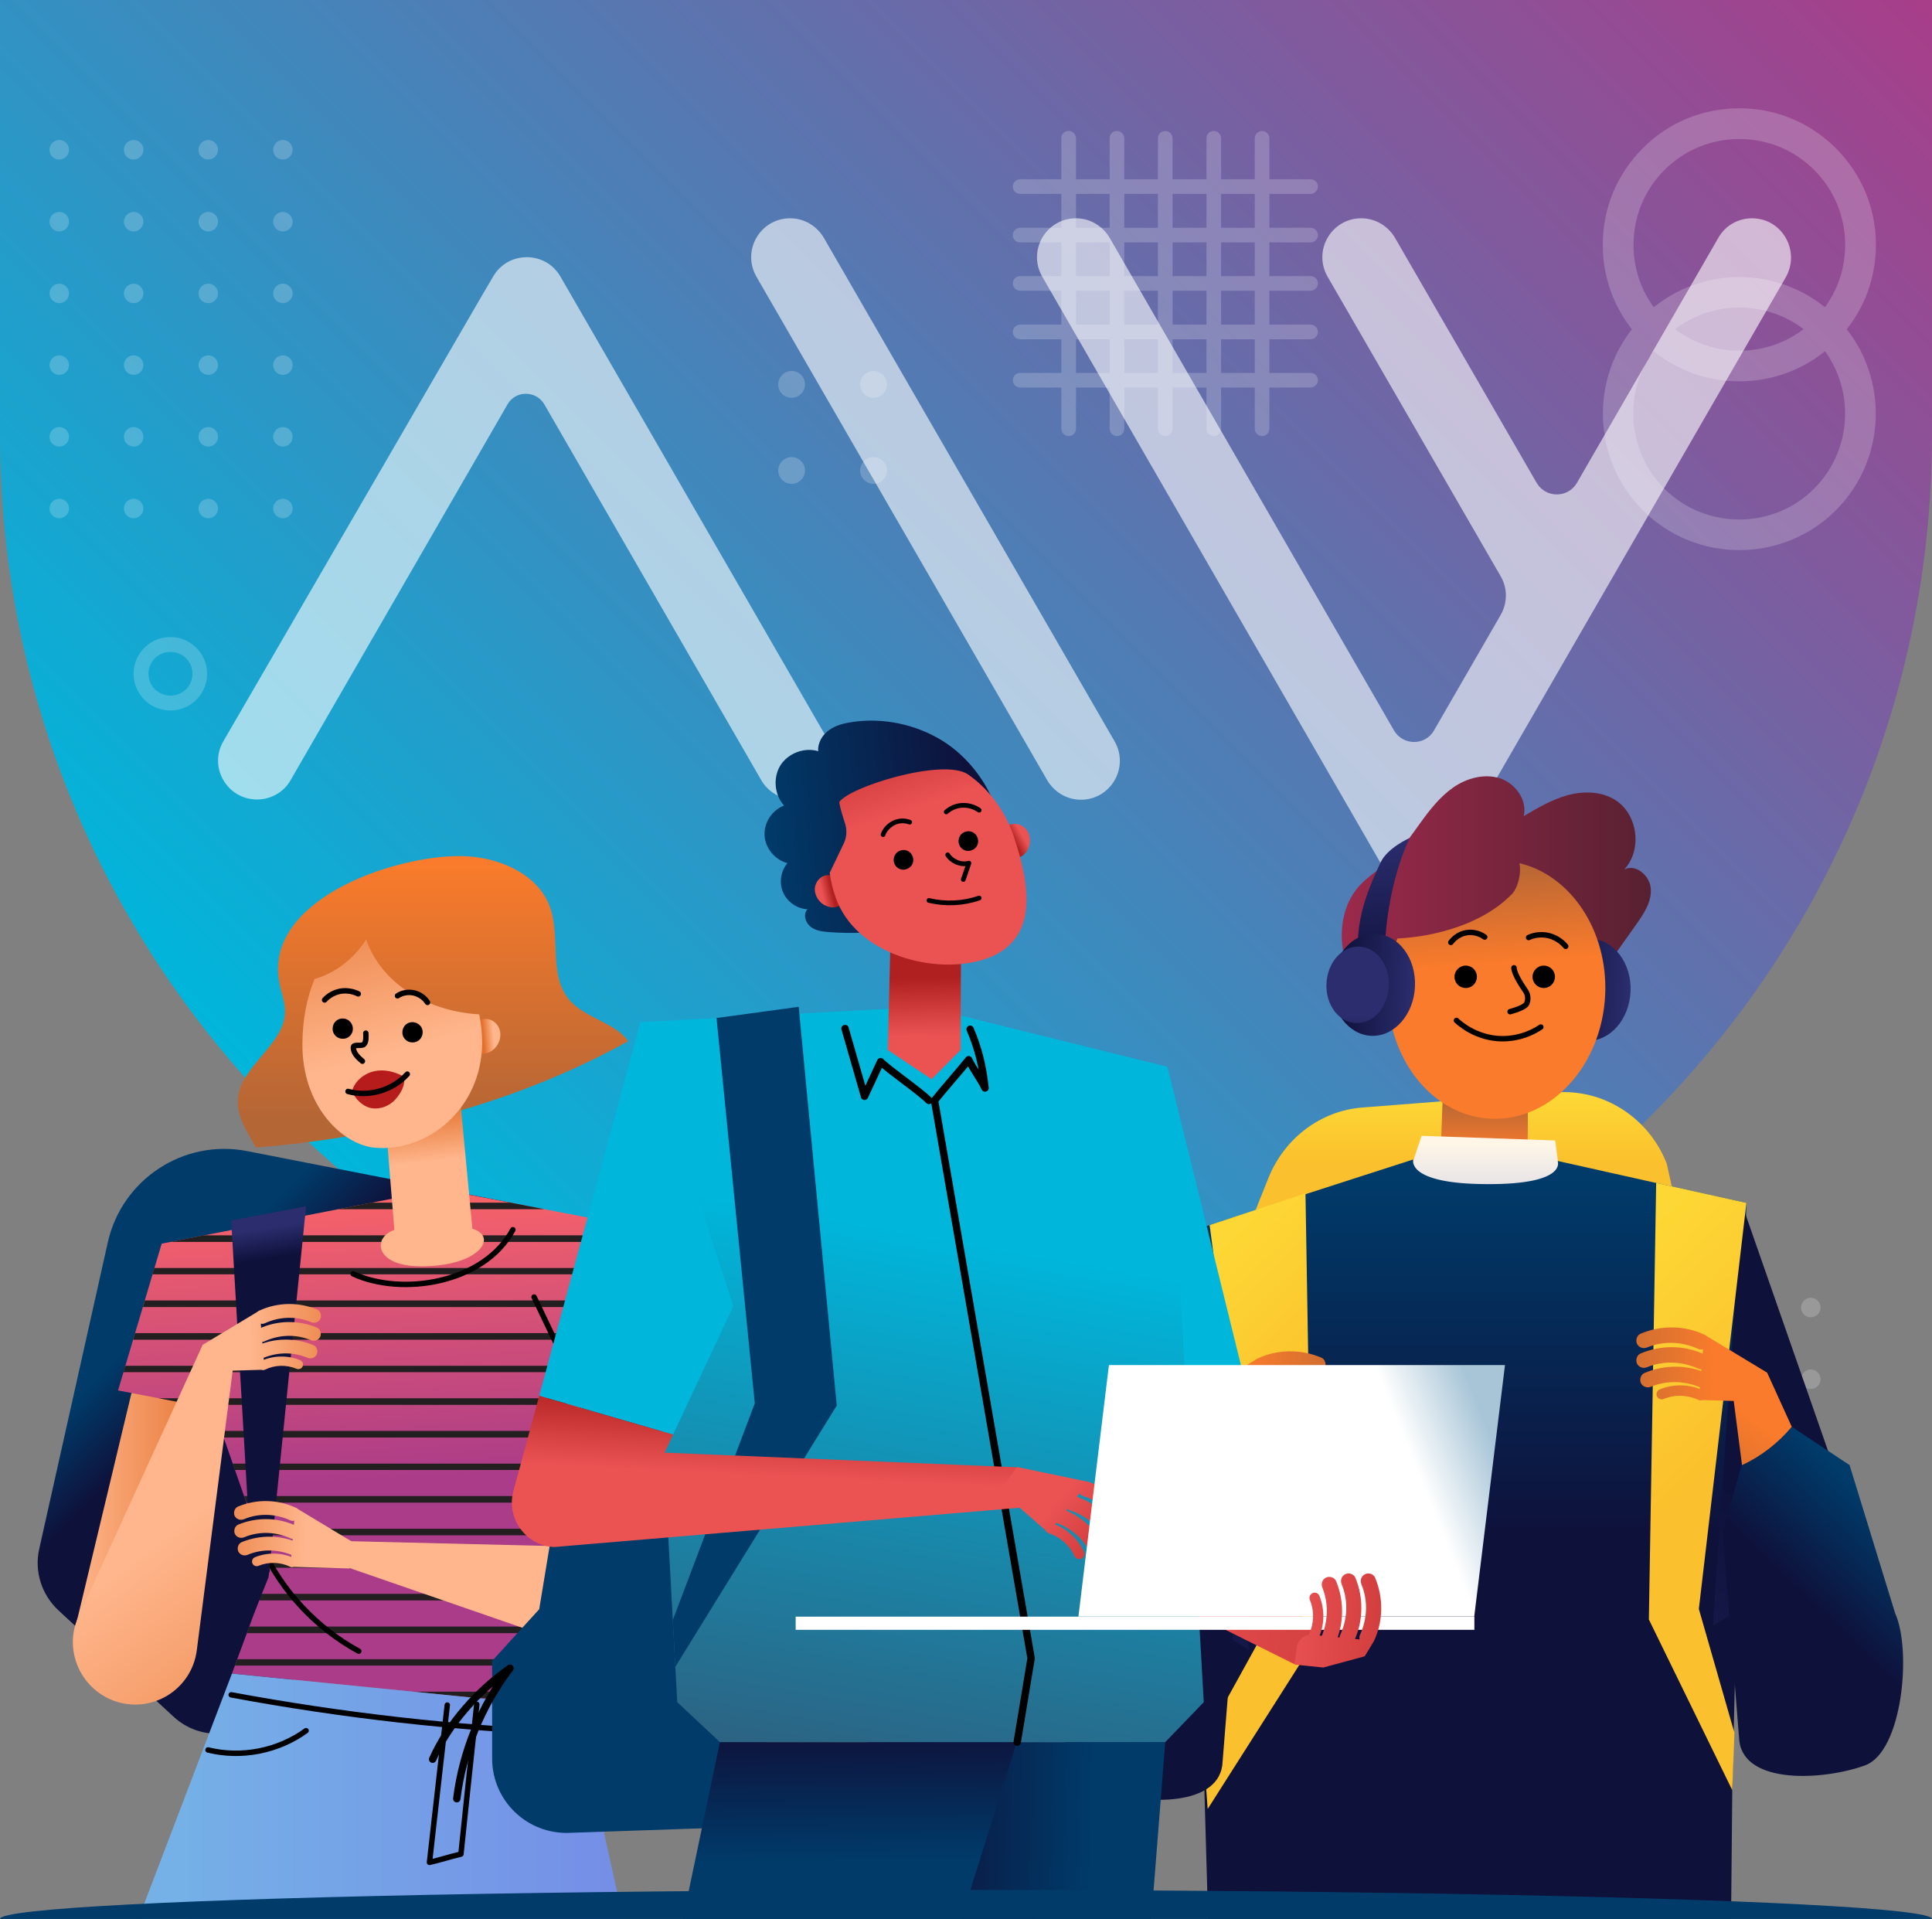 <?xml version="1.0" encoding="utf-8"?>
<!-- Generator: Adobe Illustrator 25.0.0, SVG Export Plug-In . SVG Version: 6.00 Build 0)  -->
<svg version="1.1" xmlns="http://www.w3.org/2000/svg" xmlns:xlink="http://www.w3.org/1999/xlink" x="0px" y="0px"
	 viewBox="0 0 792.2 786.8" style="enable-background:new 0 0 792.2 786.8;" xml:space="preserve">
<rect x="0" y="0" width="792.2" height="786.8" fill="#808080" stroke="none"/>
<style type="text/css">
	.st0{fill:url(#SVGID_1_);}
	.st1{opacity:0.2;}
	.st2{fill:#FFFFFF;}
	.st3{opacity:0.6;}
	.st4{fill:url(#SVGID_2_);}
	.st5{fill:url(#SVGID_3_);}
	.st6{fill:url(#SVGID_4_);}
	.st7{fill:url(#SVGID_5_);}
	.st8{fill:url(#SVGID_6_);}
	.st9{fill:url(#SVGID_7_);}
	.st10{fill:none;stroke:#000000;stroke-width:2.228;stroke-linecap:round;stroke-linejoin:round;stroke-miterlimit:10;}
	.st11{fill:url(#SVGID_8_);}
	.st12{fill:url(#SVGID_9_);}
	.st13{fill:url(#SVGID_10_);}
	.st14{fill:url(#SVGID_11_);}
	.st15{fill:url(#SVGID_12_);}
	.st16{fill:url(#SVGID_13_);}
	.st17{fill:url(#SVGID_14_);}
	.st18{fill:url(#SVGID_15_);}
	.st19{fill:url(#SVGID_16_);}
	.st20{fill:url(#SVGID_17_);}
	.st21{fill:url(#SVGID_18_);}
	.st22{fill:url(#SVGID_19_);}
	.st23{fill:url(#SVGID_20_);}
	.st24{fill:url(#SVGID_21_);}
	.st25{fill:url(#SVGID_22_);}
	.st26{fill:url(#SVGID_23_);}
	.st27{fill:url(#SVGID_24_);}
	.st28{fill:url(#SVGID_25_);}
	.st29{fill:url(#SVGID_26_);}
	.st30{fill:url(#SVGID_27_);}
	.st31{fill:url(#SVGID_28_);}
	.st32{fill:url(#SVGID_29_);}
	.st33{fill:url(#SVGID_30_);}
	.st34{fill:url(#SVGID_31_);}
	.st35{fill:url(#SVGID_32_);}
	.st36{fill:url(#SVGID_33_);}
	.st37{fill:url(#SVGID_34_);}
	.st38{fill:#231F20;}
	.st39{fill:url(#SVGID_35_);}
	.st40{fill:url(#SVGID_36_);}
	.st41{fill:url(#SVGID_37_);}
	.st42{fill:url(#SVGID_38_);}
	.st43{fill:url(#SVGID_39_);}
	.st44{fill:#B71C1C;}
	.st45{fill:url(#SVGID_40_);}
	.st46{fill:url(#SVGID_41_);}
	.st47{fill:url(#SVGID_42_);}
	.st48{fill:url(#SVGID_43_);}
	.st49{fill:url(#SVGID_44_);}
	.st50{fill:url(#SVGID_45_);}
	.st51{fill:url(#SVGID_46_);}
	.st52{fill:url(#SVGID_47_);}
	.st53{fill:url(#SVGID_48_);}
	.st54{fill:url(#SVGID_49_);}
	.st55{fill:url(#SVGID_50_);}
	.st56{fill:url(#SVGID_51_);}
	.st57{fill:url(#SVGID_52_);}
	.st58{fill:#003B6A;}
	.st59{fill:#00B6DB;}
	.st60{fill:url(#SVGID_53_);}
	.st61{fill:url(#SVGID_54_);}
	.st62{fill:url(#SVGID_55_);}
	.st63{fill:url(#SVGID_56_);}
	.st64{fill:url(#SVGID_57_);}
	.st65{fill:none;stroke:#000000;stroke-width:3.029;stroke-linecap:round;stroke-linejoin:round;stroke-miterlimit:10;}
	.st66{fill:url(#SVGID_58_);}
	.st67{fill:url(#SVGID_59_);}
	.st68{fill:url(#SVGID_60_);}
	.st69{fill:url(#SVGID_61_);}
	.st70{fill:url(#SVGID_62_);}
	.st71{fill:url(#SVGID_63_);}
	.st72{fill:url(#SVGID_64_);}
	.st73{fill:url(#SVGID_65_);}
	.st74{fill:url(#SVGID_66_);}
	.st75{fill:url(#SVGID_67_);}
	.st76{fill:url(#SVGID_68_);}
	.st77{fill:url(#SVGID_69_);}
	.st78{fill:url(#SVGID_70_);}
	.st79{fill:none;stroke:#000000;stroke-width:1.928;stroke-linecap:round;stroke-linejoin:round;stroke-miterlimit:10;}
</style>
<g id="Livello_2">
	<linearGradient id="SVGID_1_" gradientUnits="userSpaceOnUse" x1="109.745" y1="451.866" x2="682.455" y2="-120.845">
		<stop  offset="0" style="stop-color:#00B6DB"/>
		<stop  offset="1" style="stop-color:#AA3C89"/>
	</linearGradient>
	<path class="st0" d="M396.1,574.2L396.1,574.2c218.8,0,396.1-177.3,396.1-396.1V-11.1H0v189.2C0,396.8,177.3,574.2,396.1,574.2z"/>
</g>
<g id="Livello_3">
	<g class="st1">
		<path class="st2" d="M352.7,192.9c0-3,2.5-5.5,5.5-5.5s5.5,2.5,5.5,5.5c0,3-2.5,5.5-5.5,5.5S352.7,195.9,352.7,192.9z"/>
		<path class="st2" d="M352.7,157.6c0-3,2.5-5.5,5.5-5.5s5.5,2.5,5.5,5.5c0,3-2.5,5.5-5.5,5.5S352.7,160.7,352.7,157.6z"/>
		<path class="st2" d="M319.1,192.9c0-3,2.5-5.5,5.5-5.5c3,0,5.5,2.5,5.5,5.5c0,3-2.5,5.5-5.5,5.5
			C321.5,198.4,319.1,195.9,319.1,192.9z"/>
		<path class="st2" d="M319.1,157.6c0-3,2.5-5.5,5.5-5.5c3,0,5.5,2.5,5.5,5.5c0,3-2.5,5.5-5.5,5.5
			C321.5,163.1,319.1,160.7,319.1,157.6z"/>
		<path class="st2" d="M738.5,683.2c0-2.2,1.8-4,4-4c2.2,0,4,1.8,4,4c0,2.2-1.8,4-4,4C740.3,687.2,738.5,685.4,738.5,683.2z"/>
		<path class="st2" d="M738.5,653.8c0-2.2,1.8-4,4-4c2.2,0,4,1.8,4,4s-1.8,4-4,4C740.3,657.8,738.5,656,738.5,653.8z"/>
		<path class="st2" d="M738.5,624.4c0-2.2,1.8-4,4-4c2.2,0,4,1.8,4,4c0,2.2-1.8,4-4,4C740.3,628.4,738.5,626.6,738.5,624.4z"/>
		<path class="st2" d="M738.5,594.9c0-2.2,1.8-4,4-4c2.2,0,4,1.8,4,4s-1.8,4-4,4C740.3,599,738.5,597.2,738.5,594.9z"/>
		<path class="st2" d="M738.5,565.5c0-2.2,1.8-4,4-4c2.2,0,4,1.8,4,4s-1.8,4-4,4C740.3,569.6,738.5,567.8,738.5,565.5z"/>
		<path class="st2" d="M738.5,536.1c0-2.2,1.8-4,4-4c2.2,0,4,1.8,4,4s-1.8,4-4,4C740.3,540.1,738.5,538.3,738.5,536.1z"/>
		<path class="st2" d="M713.9,701.9c0-2.2,1.8-4,4-4c2.2,0,4,1.8,4,4c0,2.2-1.8,4-4,4C715.7,705.9,713.9,704.1,713.9,701.9z"/>
		<path class="st2" d="M713.9,672.5c0-2.2,1.8-4,4-4c2.2,0,4,1.8,4,4c0,2.2-1.8,4-4,4C715.7,676.5,713.9,674.7,713.9,672.5z"/>
		<path class="st2" d="M713.9,643.1c0-2.2,1.8-4,4-4c2.2,0,4,1.8,4,4s-1.8,4-4,4C715.7,647.1,713.9,645.3,713.9,643.1z"/>
		<path class="st2" d="M713.9,613.7c0-2.2,1.8-4,4-4c2.2,0,4,1.8,4,4c0,2.2-1.8,4-4,4C715.7,617.7,713.9,615.9,713.9,613.7z"/>
		<path class="st2" d="M713.9,584.3c0-2.2,1.8-4,4-4c2.2,0,4,1.8,4,4s-1.8,4-4,4C715.7,588.3,713.9,586.5,713.9,584.3z"/>
		<path class="st2" d="M713.9,554.9c0-2.2,1.8-4,4-4c2.2,0,4,1.8,4,4c0,2.2-1.8,4-4,4C715.7,558.9,713.9,557.1,713.9,554.9z"/>
		<g>
			<path class="st2" d="M418.3,73.5h119.1c1.7,0,3,1.4,3,3s-1.4,3-3,3H418.3c-1.7,0-3-1.4-3-3S416.6,73.5,418.3,73.5z"/>
		</g>
		<g>
			<path class="st2" d="M418.3,93.4h119.1c1.7,0,3,1.4,3,3s-1.4,3-3,3H418.3c-1.7,0-3-1.4-3-3S416.6,93.4,418.3,93.4z"/>
		</g>
		<g>
			<path class="st2" d="M418.3,113.2h119.1c1.7,0,3,1.4,3,3s-1.4,3-3,3H418.3c-1.7,0-3-1.4-3-3S416.6,113.2,418.3,113.2z"/>
		</g>
		<g>
			<path class="st2" d="M418.3,133.1h119.1c1.7,0,3,1.4,3,3s-1.4,3-3,3H418.3c-1.7,0-3-1.4-3-3S416.6,133.1,418.3,133.1z"/>
		</g>
		<g>
			<path class="st2" d="M418.3,152.9L418.3,152.9l119.1,0c1.7,0,3,1.4,3,3s-1.4,3-3,3l0,0l-119.1,0c-1.7,0-3-1.4-3-3
				S416.6,152.9,418.3,152.9z"/>
		</g>
		<g>
			<path class="st2" d="M438.2,53.7c1.7,0,3,1.4,3,3v119.1c0,1.7-1.4,3-3,3s-3-1.4-3-3V56.7C435.1,55,436.5,53.7,438.2,53.7z"/>
		</g>
		<g>
			<path class="st2" d="M458,53.7c1.7,0,3,1.4,3,3v119.1c0,1.7-1.4,3-3,3s-3-1.4-3-3V56.7C455,55,456.3,53.7,458,53.7z"/>
		</g>
		<g>
			<path class="st2" d="M477.8,53.7c1.7,0,3,1.4,3,3v119.1c0,1.7-1.4,3-3,3s-3-1.4-3-3V56.7C474.8,55,476.2,53.7,477.8,53.7z"/>
		</g>
		<g>
			<path class="st2" d="M497.7,53.7c1.7,0,3,1.4,3,3v119.1c0,1.7-1.4,3-3,3s-3-1.4-3-3V56.7C494.7,55,496,53.7,497.7,53.7z"/>
		</g>
		<g>
			<path class="st2" d="M517.5,53.7c1.7,0,3,1.4,3,3v119.1c0,1.7-1.4,3-3,3s-3-1.4-3-3V56.7C514.5,55,515.9,53.7,517.5,53.7z"/>
		</g>
		<path class="st2" d="M112,208.5c0-2.2,1.8-4,4-4c2.2,0,4,1.8,4,4c0,2.2-1.8,4-4,4C113.8,212.5,112,210.7,112,208.5z"/>
		<path class="st2" d="M81.4,208.5c0-2.2,1.8-4,4-4s4,1.8,4,4c0,2.2-1.8,4-4,4S81.4,210.7,81.4,208.5z"/>
		<path class="st2" d="M50.8,208.5c0-2.2,1.8-4,4-4c2.2,0,4,1.8,4,4c0,2.2-1.8,4-4,4C52.6,212.5,50.8,210.7,50.8,208.5z"/>
		<path class="st2" d="M20.3,208.5c0-2.2,1.8-4,4-4c2.2,0,4,1.8,4,4c0,2.2-1.8,4-4,4C22.1,212.5,20.3,210.7,20.3,208.5z"/>
		<path class="st2" d="M112,179.1c0-2.2,1.8-4,4-4c2.2,0,4,1.8,4,4c0,2.2-1.8,4-4,4C113.8,183.1,112,181.3,112,179.1z"/>
		<path class="st2" d="M81.4,179.1c0-2.2,1.8-4,4-4s4,1.8,4,4c0,2.2-1.8,4-4,4S81.4,181.3,81.4,179.1z"/>
		<path class="st2" d="M50.8,179.1c0-2.2,1.8-4,4-4c2.2,0,4,1.8,4,4c0,2.2-1.8,4-4,4C52.6,183.1,50.8,181.3,50.8,179.1z"/>
		<path class="st2" d="M20.3,179.1c0-2.2,1.8-4,4-4c2.2,0,4,1.8,4,4c0,2.2-1.8,4-4,4C22.1,183.1,20.3,181.3,20.3,179.1z"/>
		<path class="st2" d="M112,149.7c0-2.2,1.8-4,4-4c2.2,0,4,1.8,4,4c0,2.2-1.8,4-4,4C113.8,153.7,112,151.9,112,149.7z"/>
		<path class="st2" d="M81.4,149.7c0-2.2,1.8-4,4-4s4,1.8,4,4c0,2.2-1.8,4-4,4S81.4,151.9,81.4,149.7z"/>
		<path class="st2" d="M50.8,149.7c0-2.2,1.8-4,4-4c2.2,0,4,1.8,4,4c0,2.2-1.8,4-4,4C52.6,153.7,50.8,151.9,50.8,149.7z"/>
		<path class="st2" d="M20.3,149.7c0-2.2,1.8-4,4-4c2.2,0,4,1.8,4,4c0,2.2-1.8,4-4,4C22.1,153.7,20.3,151.9,20.3,149.7z"/>
		<path class="st2" d="M112,120.3c0-2.2,1.8-4,4-4c2.2,0,4,1.8,4,4s-1.8,4-4,4C113.8,124.3,112,122.5,112,120.3z"/>
		<path class="st2" d="M81.4,120.3c0-2.2,1.8-4,4-4s4,1.8,4,4s-1.8,4-4,4S81.4,122.5,81.4,120.3z"/>
		<path class="st2" d="M50.8,120.3c0-2.2,1.8-4,4-4c2.2,0,4,1.8,4,4s-1.8,4-4,4C52.6,124.3,50.8,122.5,50.8,120.3z"/>
		<path class="st2" d="M20.3,120.3c0-2.2,1.8-4,4-4c2.2,0,4,1.8,4,4s-1.8,4-4,4C22.1,124.3,20.3,122.5,20.3,120.3z"/>
		<path class="st2" d="M112,90.9c0-2.2,1.8-4,4-4c2.2,0,4,1.8,4,4c0,2.2-1.8,4-4,4C113.8,94.9,112,93.1,112,90.9z"/>
		<path class="st2" d="M81.4,90.9c0-2.2,1.8-4,4-4s4,1.8,4,4c0,2.2-1.8,4-4,4S81.4,93.1,81.4,90.9z"/>
		<path class="st2" d="M50.8,90.9c0-2.2,1.8-4,4-4c2.2,0,4,1.8,4,4c0,2.2-1.8,4-4,4C52.6,94.9,50.8,93.1,50.8,90.9z"/>
		<path class="st2" d="M20.3,90.9c0-2.2,1.8-4,4-4c2.2,0,4,1.8,4,4c0,2.2-1.8,4-4,4C22.1,94.9,20.3,93.1,20.3,90.9z"/>
		<path class="st2" d="M112,61.4c0-2.2,1.8-4,4-4c2.2,0,4,1.8,4,4c0,2.2-1.8,4-4,4C113.8,65.5,112,63.7,112,61.4z"/>
		<path class="st2" d="M81.4,61.4c0-2.2,1.8-4,4-4s4,1.8,4,4c0,2.2-1.8,4-4,4S81.4,63.7,81.4,61.4z"/>
		<path class="st2" d="M50.8,61.4c0-2.2,1.8-4,4-4c2.2,0,4,1.8,4,4c0,2.2-1.8,4-4,4C52.6,65.5,50.8,63.7,50.8,61.4z"/>
		<path class="st2" d="M20.3,61.4c0-2.2,1.8-4,4-4c2.2,0,4,1.8,4,4c0,2.2-1.8,4-4,4C22.1,65.5,20.3,63.7,20.3,61.4z"/>
		<g>
			<path class="st2" d="M713.2,44.4c15,0,29,5.8,39.6,16.4c10.6,10.6,16.4,24.6,16.4,39.6s-5.8,29-16.4,39.6
				c-21.8,21.8-57.4,21.8-79.2,0c-10.6-10.6-16.4-24.6-16.4-39.6s5.8-29,16.4-39.6h0C684.1,50.2,698.2,44.4,713.2,44.4z
				 M713.2,143.8c11.1,0,22.3-4.2,30.7-12.7c8.2-8.2,12.7-19.1,12.7-30.7s-4.5-22.5-12.7-30.7c-8.2-8.2-19.1-12.7-30.7-12.7
				s-22.5,4.5-30.7,12.7c0,0,0,0,0,0c-8.2,8.2-12.7,19.1-12.7,30.7s4.5,22.5,12.7,30.7C690.9,139.6,702,143.8,713.2,143.8z"/>
		</g>
		<g>
			<path class="st2" d="M69.9,261.2c4,0,7.8,1.6,10.6,4.4c5.9,5.9,5.9,15.4,0,21.3c-5.9,5.9-15.4,5.9-21.3,0
				c-5.9-5.9-5.9-15.4,0-21.3l0,0C62.1,262.7,65.8,261.2,69.9,261.2z M69.9,285.2c2.3,0,4.6-0.9,6.4-2.6c3.5-3.5,3.5-9.2,0-12.7
				c-1.7-1.7-4-2.6-6.4-2.6c-2.4,0-4.7,0.9-6.4,2.6c-3.5,3.5-3.5,9.2,0,12.7C65.3,284.3,67.6,285.2,69.9,285.2z M61.4,267.7
				L61.4,267.7L61.4,267.7z"/>
		</g>
		<g>
			<path class="st2" d="M713.2,113.6c14.3,0,28.7,5.5,39.6,16.4c21.8,21.8,21.8,57.4,0,79.2c-21.8,21.8-57.4,21.8-79.2,0
				c-21.8-21.8-21.8-57.4,0-79.2C684.5,119.1,698.8,113.6,713.2,113.6z M713.2,213c11.1,0,22.3-4.2,30.7-12.7
				c16.9-16.9,16.9-44.5,0-61.5s-44.5-16.9-61.5,0s-16.9,44.5,0,61.5C690.9,208.8,702,213,713.2,213z"/>
		</g>
	</g>
</g>
<g id="Livello_1">
	<g class="st3">
		<path class="st2" d="M337.8,97.5c-2.9-4.9-8.1-8-13.8-8c-12.3,0-20,13.3-13.8,24l119.2,206.4c2.9,4.9,8.1,8,13.8,8
			c12.3,0,20-13.3,13.8-24L337.8,97.5z"/>
		<path class="st2" d="M718.4,89.5c-5.7,0-11,3-13.8,8l-58,100.5c-3.7,6.3-12.8,6.3-16.5,0L572,97.5c-2.9-4.9-8.1-8-13.8-8
			c-12.3,0-20,13.3-13.8,24l70.9,122.7c2.9,4.9,2.9,11,0,16l-27.3,47.3c-3.6,6.3-12.7,6.3-16.4,0l-116.6-202c-2.9-4.9-8.1-8-13.8-8
			c-12.3,0-20,13.3-13.8,24l134,232.2l4.6,8c6.1,10.7,21.5,10.7,27.7,0l138.6-240.1C738.3,102.8,730.7,89.5,718.4,89.5z"/>
		<path class="st2" d="M229.8,113.4c-6.1-10.6-21.5-10.6-27.6,0l-4.7,8L91.6,303.9c-6.2,10.6,1.5,23.9,13.8,23.9c5.7,0,11-3,13.8-8
			l88.9-154c3.3-5.8,11.7-5.8,15.1,0l88.9,154c2.8,4.9,8.1,8,13.8,8h0.1c12.3,0,19.9-13.3,13.8-23.9L229.8,113.4z"/>
	</g>
	<g>
		<linearGradient id="SVGID_2_" gradientUnits="userSpaceOnUse" x1="600.743" y1="477.147" x2="600.743" y2="448.915">
			<stop  offset="0" style="stop-color:#FBC02D"/>
			<stop  offset="1" style="stop-color:#FDD835"/>
		</linearGradient>
		<path class="st4" d="M512.1,503l8-20c6.6-16.4,21.5-27.6,38.5-28.9l79.3-6.2c19.6-1.5,38,10.2,45.5,29.1l5.8,26.1H517.8H512.1z"/>
		<g>
			<linearGradient id="SVGID_3_" gradientUnits="userSpaceOnUse" x1="550.241" y1="377.77" x2="676.999" y2="377.77">
				<stop  offset="0" style="stop-color:#9C294B"/>
				<stop  offset="1" style="stop-color:#572131"/>
			</linearGradient>
			<path class="st5" d="M551.5,393.3c-2.8-10.2-1.3-22.1,5.8-30c3.6-4,8.4-6.8,12.4-10.4c5-4.5,8.8-10.1,12.7-15.5
				c3.9-5.4,8.1-10.8,13.6-14.6c5.5-3.8,12.7-5.7,19-3.7c6.4,2.1,11.3,8.9,9.8,15.5c5.8-3.4,11.6-6.8,18.1-8.6
				c6.5-1.7,13.7-1.6,19.4,2c9.3,5.8,11.2,20.5,3.7,28.5c4.8-2.5,10.7,2.7,10.9,8.1c0.3,5.4-3,10.2-6.1,14.6
				c-8.2,11.6-16.5,23.2-24.7,34.8c-5.3,7.5-11,15.3-19.2,19.6c-9.7,5.1-21.6,4.3-31.9,0.4C576.2,427,557,413.6,551.5,393.3z"/>
			
				<linearGradient id="SVGID_4_" gradientUnits="userSpaceOnUse" x1="638.508" y1="384.346" x2="672.64" y2="384.346" gradientTransform="matrix(0.999 4.180000e-02 -4.180000e-02 0.999 12.605 -5.594)">
				<stop  offset="0.103" style="stop-color:#0E113A"/>
				<stop  offset="1" style="stop-color:#2B2D6E"/>
			</linearGradient>
			<path class="st6" d="M668.6,406.5c-0.5,11.5-8.5,20.6-17.9,20.2c-9.4-0.4-16.7-10.1-16.2-21.6c0.5-11.5,8.5-20.6,17.9-20.2
				C661.8,385.3,669.1,395,668.6,406.5z"/>
			<g>
				<linearGradient id="SVGID_5_" gradientUnits="userSpaceOnUse" x1="608.787" y1="472.338" x2="608.787" y2="450.924">
					<stop  offset="0" style="stop-color:#FA7B2B"/>
					<stop  offset="1" style="stop-color:#B56635"/>
				</linearGradient>
				<path class="st7" d="M590.7,472.9l2-52.4l34.1,8.1c-0.4,12.9-0.2,32.9-0.5,47.3C665.5,521.4,553,508.5,590.7,472.9z"/>
				<g>
					
						<linearGradient id="SVGID_6_" gradientUnits="userSpaceOnUse" x1="-217.857" y1="399.911" x2="-222.611" y2="400.59" gradientTransform="matrix(-1 0 0 1 346.003 0)">
						<stop  offset="0" style="stop-color:#FA7B2B"/>
						<stop  offset="1" style="stop-color:#B56635"/>
					</linearGradient>
					<path class="st8" d="M573.3,398.9c0.5-2.9-1.8-5.8-4.7-6.3c-2.9-0.5-5.9,1.3-7.1,4c-1.2,2.6-0.7,5.9,0.9,8.3
						c1.2,1.8,3.1,3.1,5.2,3.5c2.1,0.4,4.5-0.2,6-1.8"/>
					<linearGradient id="SVGID_7_" gradientUnits="userSpaceOnUse" x1="612.864" y1="395.231" x2="609.9" y2="353.731">
						<stop  offset="0" style="stop-color:#FA7B2B"/>
						<stop  offset="1" style="stop-color:#B56635"/>
					</linearGradient>
					<path class="st9" d="M623,353.9c1,4.2-0.8,11.1-3.8,13.4c-11.2,11.2-30,16.7-46.2,17.5c-2.2,5.9-3.6,12.3-3.9,19.1
						c-1.2,29.2,17.7,53.7,42.3,54.8c24.6,1,45.5-21.8,46.8-51C659.3,381.4,644,358.9,623,353.9z"/>
					<g>
						<path d="M628.4,400.5c0,2.6,2.1,4.6,4.6,4.6c2.6,0,4.6-2.1,4.6-4.6c0-2.6-2.1-4.6-4.6-4.6C630.5,395.9,628.4,398,628.4,400.5z
							"/>
						<path d="M596.4,400.5c0,2.6,2.1,4.6,4.6,4.6c2.6,0,4.6-2.1,4.6-4.6c0-2.6-2.1-4.6-4.6-4.6C598.5,395.9,596.4,398,596.4,400.5z
							"/>
					</g>
					<path class="st10" d="M642,388c-1.8-2.2-4.3-3.7-7-4.4c-2.7-0.6-5.7-0.4-8.2,0.8"/>
					<path class="st10" d="M608.8,384.2c-2.1-1.5-4.8-2.2-7.4-1.8c-2.6,0.4-4.9,1.9-6.5,4"/>
					<path class="st10" d="M620.8,396.8c0,2.6,3.8,8.1,4.8,9.6c1,1.5,1.1,3.5,0.4,5.1c-0.8,1.6-5.1,2.8-6.8,3.3"/>
				</g>
				<g>
					<path class="st10" d="M631.8,421.1c-5.2,3.5-11.6,5.2-17.8,4.7c-6.2-0.5-12.2-3.2-16.8-7.4"/>
				</g>
			</g>
			<linearGradient id="SVGID_8_" gradientUnits="userSpaceOnUse" x1="570.118" y1="406.637" x2="565.675" y2="344.441">
				<stop  offset="0.103" style="stop-color:#0E113A"/>
				<stop  offset="1" style="stop-color:#2B2D6E"/>
			</linearGradient>
			<path class="st11" d="M566.1,353.6c-8.5,18-11,28.9-8.5,48.6c0.8,6.6,11.7,6.6,10.8,0c-2.2-17.7,1.9-42.3,9.6-58.6
				C578,343.6,569,347.5,566.1,353.6z"/>
			<g>
				
					<linearGradient id="SVGID_9_" gradientUnits="userSpaceOnUse" x1="550.157" y1="385.992" x2="584.289" y2="385.992" gradientTransform="matrix(0.999 4.180000e-02 -4.180000e-02 0.999 12.605 -5.594)">
					<stop  offset="0.103" style="stop-color:#0E113A"/>
					<stop  offset="1" style="stop-color:#2B2D6E"/>
				</linearGradient>
				<path class="st12" d="M580.2,404.5c-0.5,11.5-8.5,20.6-17.9,20.2c-9.4-0.4-16.7-10.1-16.2-21.6c0.5-11.5,8.5-20.6,17.9-20.2
					C573.5,383.2,580.7,392.9,580.2,404.5z"/>
				<linearGradient id="SVGID_10_" gradientUnits="userSpaceOnUse" x1="556.663" y1="436.42" x2="556.663" y2="416.866">
					<stop  offset="0.103" style="stop-color:#0E113A"/>
					<stop  offset="1" style="stop-color:#2B2D6E"/>
				</linearGradient>
				<path class="st13" d="M569.5,404.3c-0.4,8.7-6.4,15.5-13.5,15.2c-7.1-0.3-12.5-7.6-12.1-16.2c0.4-8.7,6.4-15.5,13.5-15.2
					C564.4,388.4,569.8,395.6,569.5,404.3z"/>
			</g>
		</g>
		<linearGradient id="SVGID_11_" gradientUnits="userSpaceOnUse" x1="605.654" y1="468.769" x2="605.654" y2="567.891">
			<stop  offset="0" style="stop-color:#FFF6E7"/>
			<stop  offset="1" style="stop-color:#758DE7"/>
		</linearGradient>
		<path class="st14" d="M582.9,465.7l54.8,1.9l1.9,14.5l15,1.6c0,0-2.9,45.6-51,41.4s-46.9-39.2-46.9-39.2l21.4-5.8L582.9,465.7z"/>
		<linearGradient id="SVGID_12_" gradientUnits="userSpaceOnUse" x1="601.753" y1="647.378" x2="601.753" y2="482.394">
			<stop  offset="0.103" style="stop-color:#0E113A"/>
			<stop  offset="1" style="stop-color:#003B6A"/>
		</linearGradient>
		<path class="st15" d="M716.1,493.2l-5.2,216.3l-0.6,24.5l-0.6,64.6h-214l-8.4-293.5l92.2-29.7c0,0-3.2,10,30.1,10.1
			c33.4,0.2,29.1-9.5,29.1-9.5l40.3,9L716.1,493.2z"/>
		<g>
			<linearGradient id="SVGID_13_" gradientUnits="userSpaceOnUse" x1="490.016" y1="598.621" x2="627.554" y2="777.509">
				<stop  offset="0.103" style="stop-color:#0E113A"/>
				<stop  offset="1" style="stop-color:#2B2D6E"/>
			</linearGradient>
			<polygon class="st16" points="487.4,505.1 452.6,640.1 512.1,676.5 			"/>
			<linearGradient id="SVGID_14_" gradientUnits="userSpaceOnUse" x1="508.859" y1="608.876" x2="453.481" y2="551.712">
				<stop  offset="0" style="stop-color:#FBC02D"/>
				<stop  offset="1" style="stop-color:#FDD835"/>
			</linearGradient>
			<polygon class="st17" points="496,502.3 535.3,489.3 538.4,673.8 495.2,741.7 493.2,714.5 518,669.6 			"/>
			<g>
				<g>
					
						<linearGradient id="SVGID_15_" gradientUnits="userSpaceOnUse" x1="169.221" y1="791.797" x2="113.279" y2="795.577" gradientTransform="matrix(-0.995 0.101 0.101 0.995 599.724 -234.262)">
						<stop  offset="0" style="stop-color:#FA7B2B"/>
						<stop  offset="1" style="stop-color:#B56635"/>
					</linearGradient>
					<polygon class="st18" points="489.9,572.7 515.7,557 518,583.9 491.1,584.6 					"/>
					
						<linearGradient id="SVGID_16_" gradientUnits="userSpaceOnUse" x1="168.446" y1="780.319" x2="112.503" y2="784.099" gradientTransform="matrix(-0.995 0.101 0.101 0.995 599.724 -234.262)">
						<stop  offset="0" style="stop-color:#FA7B2B"/>
						<stop  offset="1" style="stop-color:#B56635"/>
					</linearGradient>
					<path class="st19" d="M515.7,557c8.1-3.8,17.7-3.9,26-0.4c1.6,0.6,2.2,2.6,1.6,4.1c-0.7,1.6-2.6,2.2-4.1,1.6
						c-6.8-2.8-14.4-2.5-21.1,0.6c-1.5,0.7-3.5-0.3-4.1-1.8C513.3,559.4,514.2,557.8,515.7,557z"/>
					
						<linearGradient id="SVGID_17_" gradientUnits="userSpaceOnUse" x1="168.997" y1="788.476" x2="113.055" y2="792.256" gradientTransform="matrix(-0.995 0.101 0.101 0.995 599.724 -234.262)">
						<stop  offset="0" style="stop-color:#FA7B2B"/>
						<stop  offset="1" style="stop-color:#B56635"/>
					</linearGradient>
					<path class="st20" d="M515.7,565.2c8.1-3.8,17.7-3.9,26-0.4c1.6,0.6,2.2,2.6,1.6,4.1c-0.7,1.6-2.6,2.2-4.1,1.6
						c-6.8-2.8-14.4-2.5-21.1,0.6c-1.5,0.7-3.5-0.3-4.1-1.8C513.2,567.6,514.1,565.9,515.7,565.2z"/>
					
						<linearGradient id="SVGID_18_" gradientUnits="userSpaceOnUse" x1="169.528" y1="796.338" x2="113.586" y2="800.117" gradientTransform="matrix(-0.995 0.101 0.101 0.995 599.724 -234.262)">
						<stop  offset="0" style="stop-color:#FA7B2B"/>
						<stop  offset="1" style="stop-color:#B56635"/>
					</linearGradient>
					<path class="st21" d="M514.1,573.2c8.1-3.8,17.7-3.9,26-0.4c1.6,0.6,2.2,2.6,1.6,4.1c-0.7,1.6-2.6,2.2-4.1,1.6
						c-6.8-2.8-14.4-2.5-21.1,0.6c-1.5,0.7-3.5-0.3-4.1-1.8C511.7,575.6,512.6,573.9,514.1,573.2z"/>
					
						<linearGradient id="SVGID_19_" gradientUnits="userSpaceOnUse" x1="169.946" y1="802.518" x2="114.003" y2="806.298" gradientTransform="matrix(-0.995 0.101 0.101 0.995 599.724 -234.262)">
						<stop  offset="0" style="stop-color:#FA7B2B"/>
						<stop  offset="1" style="stop-color:#B56635"/>
					</linearGradient>
					<path class="st22" d="M516.4,579.9c5.5-2.6,12-2.6,17.6-0.3c1.1,0.4,1.5,1.8,1.1,2.8c-0.5,1.1-1.8,1.5-2.8,1.1
						c-4.6-1.9-9.8-1.7-14.3,0.4c-1,0.5-2.4-0.2-2.8-1.2C514.8,581.5,515.4,580.4,516.4,579.9z"/>
				</g>
				<linearGradient id="SVGID_20_" gradientUnits="userSpaceOnUse" x1="474.756" y1="672.771" x2="437.362" y2="634.171">
					<stop  offset="0.103" style="stop-color:#0E113A"/>
					<stop  offset="1" style="stop-color:#2B2D6E"/>
				</linearGradient>
				<path class="st23" d="M479.8,594.9L456,610.5l-18.7,60.8c-6.8,14.9-3.1,56.6,12.3,62.3h0c17,6.2,49.3,8,51.6-9.9l6.9-86
					l-7.9-27.3C492.4,607.1,485.4,601.6,479.8,594.9z"/>
				<linearGradient id="SVGID_21_" gradientUnits="userSpaceOnUse" x1="493.963" y1="592.54" x2="527.014" y2="635.527">
					<stop  offset="0" style="stop-color:#FA7B2B"/>
					<stop  offset="1" style="stop-color:#B56635"/>
				</linearGradient>
				<path class="st24" d="M489.9,572.7l-10.1,22.2c5.6,6.7,12.7,12.2,20.4,15.7l3.4-26.3L489.9,572.7z"/>
			</g>
		</g>
		<g>
			
				<linearGradient id="SVGID_22_" gradientUnits="userSpaceOnUse" x1="-280.13" y1="587.743" x2="-148.431" y2="759.038" gradientTransform="matrix(-1 0 0 1 437.836 0)">
				<stop  offset="0.103" style="stop-color:#0E113A"/>
				<stop  offset="1" style="stop-color:#2B2D6E"/>
			</linearGradient>
			<polygon class="st25" points="714.1,493.2 761.9,630.2 702.4,666.6 			"/>
			<linearGradient id="SVGID_23_" gradientUnits="userSpaceOnUse" x1="702.065" y1="602.069" x2="637.252" y2="535.166">
				<stop  offset="0" style="stop-color:#FBC02D"/>
				<stop  offset="1" style="stop-color:#FDD835"/>
			</linearGradient>
			<polygon class="st26" points="696.6,659.7 710.9,709.5 711.2,710.3 710.3,734 676.1,664 679.1,485 716.1,493.2 			"/>
			<g>
				<g>
					
						<linearGradient id="SVGID_24_" gradientUnits="userSpaceOnUse" x1="940.875" y1="703.298" x2="884.932" y2="707.077" gradientTransform="matrix(0.995 0.101 -0.101 0.995 -161.888 -234.262)">
						<stop  offset="0" style="stop-color:#FA7B2B"/>
						<stop  offset="1" style="stop-color:#B56635"/>
					</linearGradient>
					<polygon class="st27" points="724.6,562.8 698.8,547.2 696.6,574 723.4,574.8 					"/>
					
						<linearGradient id="SVGID_25_" gradientUnits="userSpaceOnUse" x1="940.099" y1="691.82" x2="884.157" y2="695.6" gradientTransform="matrix(0.995 0.101 -0.101 0.995 -161.888 -234.262)">
						<stop  offset="0" style="stop-color:#FA7B2B"/>
						<stop  offset="1" style="stop-color:#B56635"/>
					</linearGradient>
					<path class="st28" d="M698.8,547.2c-8.1-3.8-17.7-3.9-26-0.4c-1.6,0.6-2.2,2.6-1.6,4.1c0.7,1.6,2.6,2.2,4.1,1.6
						c6.8-2.8,14.4-2.5,21.1,0.6c1.5,0.7,3.5-0.3,4.1-1.8C701.2,549.6,700.3,547.9,698.8,547.2z"/>
					
						<linearGradient id="SVGID_26_" gradientUnits="userSpaceOnUse" x1="940.65" y1="699.976" x2="884.708" y2="703.756" gradientTransform="matrix(0.995 0.101 -0.101 0.995 -161.888 -234.262)">
						<stop  offset="0" style="stop-color:#FA7B2B"/>
						<stop  offset="1" style="stop-color:#B56635"/>
					</linearGradient>
					<path class="st29" d="M698.8,555.3c-8.1-3.8-17.7-3.9-26-0.4c-1.6,0.6-2.2,2.6-1.6,4.1c0.7,1.6,2.6,2.2,4.1,1.6
						c6.8-2.8,14.4-2.5,21.1,0.6c1.5,0.7,3.5-0.3,4.1-1.8C701.3,557.7,700.4,556.1,698.8,555.3z"/>
					
						<linearGradient id="SVGID_27_" gradientUnits="userSpaceOnUse" x1="941.181" y1="707.838" x2="885.239" y2="711.618" gradientTransform="matrix(0.995 0.101 -0.101 0.995 -161.888 -234.262)">
						<stop  offset="0" style="stop-color:#FA7B2B"/>
						<stop  offset="1" style="stop-color:#B56635"/>
					</linearGradient>
					<path class="st30" d="M700.4,563.3c-8.1-3.8-17.7-3.9-26-0.4c-1.6,0.6-2.2,2.6-1.6,4.1c0.7,1.6,2.6,2.2,4.1,1.6
						c6.8-2.8,14.4-2.5,21.1,0.6c1.5,0.7,3.5-0.3,4.1-1.8C702.8,565.7,701.9,564,700.4,563.3z"/>
					
						<linearGradient id="SVGID_28_" gradientUnits="userSpaceOnUse" x1="941.599" y1="714.019" x2="885.657" y2="717.799" gradientTransform="matrix(0.995 0.101 -0.101 0.995 -161.888 -234.262)">
						<stop  offset="0" style="stop-color:#FA7B2B"/>
						<stop  offset="1" style="stop-color:#B56635"/>
					</linearGradient>
					<path class="st31" d="M698.1,570c-5.5-2.6-12-2.6-17.6-0.3c-1.1,0.4-1.5,1.8-1.1,2.8c0.5,1.1,1.8,1.5,2.8,1.1
						c4.6-1.9,9.8-1.7,14.3,0.4c1,0.5,2.4-0.2,2.8-1.2C699.7,571.7,699.1,570.5,698.1,570z"/>
				</g>
				
					<linearGradient id="SVGID_29_" gradientUnits="userSpaceOnUse" x1="-301.926" y1="662.892" x2="-339.32" y2="624.291" gradientTransform="matrix(-1 0 0 1 437.836 0)">
					<stop  offset="0.103" style="stop-color:#0E113A"/>
					<stop  offset="0.983" style="stop-color:#003B6A"/>
				</linearGradient>
				<path class="st32" d="M734.7,585l23.7,15.7l18.7,60.8c6.8,14.9,3.1,56.6-12.3,62.3l0,0c-17,6.2-49.3,8-51.6-9.9l-6.9-86
					l7.9-27.3C722.1,597.2,729.2,591.7,734.7,585z"/>
				
					<linearGradient id="SVGID_30_" gradientUnits="userSpaceOnUse" x1="-282.719" y1="582.66" x2="-249.668" y2="625.648" gradientTransform="matrix(-1 0 0 1 437.836 0)">
					<stop  offset="0" style="stop-color:#FA7B2B"/>
					<stop  offset="1" style="stop-color:#B56635"/>
				</linearGradient>
				<path class="st33" d="M724.6,562.8l10.1,22.2c-5.6,6.7-12.7,12.2-20.4,15.7l-3.4-26.3L724.6,562.8z"/>
			</g>
		</g>
	</g>
	<g>
		<g>
			<linearGradient id="SVGID_31_" gradientUnits="userSpaceOnUse" x1="99.489" y1="559.529" x2="72.265" y2="532.305">
				<stop  offset="0.103" style="stop-color:#0E113A"/>
				<stop  offset="1" style="stop-color:#003B6A"/>
			</linearGradient>
			<path class="st34" d="M44.2,509.4L16.1,635c-2.1,9.2,0.9,18.8,7.9,25.3l47.2,43.6c10.7,9.9,27.5,9.1,37.2-1.8L220.1,576
				l-10.7-82.9L101.5,472C75.4,466.8,50,483.5,44.2,509.4z"/>
			<linearGradient id="SVGID_32_" gradientUnits="userSpaceOnUse" x1="30.011" y1="617.621" x2="90.609" y2="617.621">
				<stop  offset="0" style="stop-color:#FFB68C"/>
				<stop  offset="1" style="stop-color:#E36F2B"/>
			</linearGradient>
			<polygon class="st35" points="53.9,571.2 30,671 74.6,677.4 90.6,557.8 			"/>
			<linearGradient id="SVGID_33_" gradientUnits="userSpaceOnUse" x1="177.511" y1="353.024" x2="177.511" y2="457.891">
				<stop  offset="0" style="stop-color:#FA7B2B"/>
				<stop  offset="1" style="stop-color:#B56635"/>
			</linearGradient>
			<path class="st36" d="M234,410.6c-9.4-10.1-3.9-26.4-8.6-39c-5-13.4-21.3-20.6-36.9-20.6c-28.6,0-80.2,18.5-74,51.8
				c0.8,4.3,2.6,8.4,2.3,12.8c-0.7,12.6-17.1,21.1-19.1,33.7c-1.2,7.7,3.3,14.3,7.3,21.2c52.6-4.2,106.2-17.8,152.6-43.6
				C252.3,419.4,240.4,417.5,234,410.6z"/>
			<g>
				<linearGradient id="SVGID_34_" gradientUnits="userSpaceOnUse" x1="167.082" y1="667.715" x2="157.519" y2="479.323">
					<stop  offset="0" style="stop-color:#AA3C89"/>
					<stop  offset="0.321" style="stop-color:#AA3C89"/>
					<stop  offset="1" style="stop-color:#FF6665"/>
				</linearGradient>
				<polygon class="st37" points="225,649.1 233.8,562.6 274,533.7 266.9,504.2 180.7,487.6 66.3,509.9 48.4,570.1 87.6,577.6 
					110.7,643.9 95.1,686.2 236.3,700.3 				"/>
				<g>
					<polygon class="st38" points="151.8,576 231.4,576 232,576 232.5,576 232.7,573.3 232,573.3 231.4,573.3 151.8,573.3 
						151.2,573.3 71.6,573.3 71.1,573.3 65.1,573.3 79,576 151.2,576 					"/>
					<polygon class="st38" points="231.4,546.6 151.8,546.6 151.2,546.6 71.6,546.6 71.1,546.6 55.4,546.6 54.6,549.3 71.1,549.3 
						71.6,549.3 151.2,549.3 151.8,549.3 231.4,549.3 232,549.3 252.4,549.3 256.1,546.6 232,546.6 					"/>
					<polygon class="st38" points="71.6,522.5 151.2,522.5 151.8,522.5 231.4,522.5 232,522.5 271.3,522.5 270.7,519.9 232,519.9 
						231.4,519.9 151.8,519.9 151.2,519.9 71.6,519.9 71.1,519.9 63.3,519.9 62.5,522.5 71.1,522.5 					"/>
					<polygon class="st38" points="231.4,560 151.8,560 151.2,560 71.6,560 71.1,560 51.4,560 50.6,562.6 71.1,562.6 71.6,562.6 
						151.2,562.6 151.8,562.6 231.4,562.6 232,562.6 233.8,562.6 233.8,562.6 237.5,560 232,560 					"/>
					<polygon class="st38" points="273.9,533.2 232,533.2 231.4,533.2 151.8,533.2 151.2,533.2 71.6,533.2 71.1,533.2 59.4,533.2 
						58.6,535.9 71.1,535.9 71.6,535.9 151.2,535.9 151.8,535.9 231.4,535.9 232,535.9 271,535.9 274,533.7 					"/>
					<polygon class="st38" points="71.6,509.2 151.2,509.2 151.8,509.2 231.4,509.2 232,509.2 268.1,509.2 267.5,506.5 232,506.5 
						231.4,506.5 151.8,506.5 151.2,506.5 83.6,506.5 69.9,509.2 71.1,509.2 					"/>
					<polygon class="st38" points="232,693.6 231.4,693.6 169.4,693.6 196.1,696.3 231.4,696.3 232,696.3 235.4,696.3 234.8,693.6 
											"/>
					<polygon class="st38" points="232,682.9 232.5,682.9 231.9,680.3 231.4,680.3 151.8,680.3 151.2,680.3 97.3,680.3 96.3,682.9 
						151.2,682.9 151.8,682.9 231.4,682.9 					"/>
					<polygon class="st38" points="151.8,495.8 223.3,495.8 209.4,493.1 152.4,493.1 138.6,495.8 151.2,495.8 					"/>
					<polygon class="st38" points="106.2,656.2 151.2,656.2 151.8,656.2 226.6,656.2 226,653.5 151.8,653.5 151.2,653.5 
						107.1,653.5 					"/>
					<polygon class="st38" points="151.8,642.8 225.6,642.8 225.9,640.2 151.8,640.2 151.2,640.2 109.4,640.2 110.4,642.8 
						151.2,642.8 					"/>
					<polygon class="st38" points="228.6,613.4 151.8,613.4 151.2,613.4 100.1,613.4 101,616.1 151.2,616.1 151.8,616.1 
						228.4,616.1 					"/>
					<polygon class="st38" points="227.3,626.8 151.8,626.8 151.2,626.8 104.7,626.8 105.7,629.5 151.2,629.5 151.8,629.5 
						227,629.5 					"/>
					<polygon class="st38" points="151.2,602.7 151.8,602.7 229.7,602.7 230,600.1 151.8,600.1 151.2,600.1 95.4,600.1 96.3,602.7 
											"/>
					<polygon class="st38" points="151.8,589.4 231.1,589.4 231.4,586.7 151.8,586.7 151.2,586.7 90.7,586.7 91.7,589.4 
						151.2,589.4 					"/>
					<polygon class="st38" points="151.8,669.6 229.5,669.6 228.9,666.9 151.8,666.9 151.2,666.9 102.2,666.9 101.2,669.6 
						151.2,669.6 					"/>
				</g>
				<linearGradient id="SVGID_35_" gradientUnits="userSpaceOnUse" x1="50.596" y1="744.537" x2="259.052" y2="744.537">
					<stop  offset="9.217880e-02" style="stop-color:#75B1E7"/>
					<stop  offset="1" style="stop-color:#758DE7"/>
				</linearGradient>
				<polygon class="st39" points="95.1,686.2 50.6,802.9 259.1,802.9 236.3,700.3 				"/>
			</g>
			
				<linearGradient id="SVGID_36_" gradientUnits="userSpaceOnUse" x1="775.965" y1="499.915" x2="775.965" y2="499.915" gradientTransform="matrix(0.988 -0.158 0.158 0.988 -794.089 172.474)">
				<stop  offset="0" style="stop-color:#FFB68C"/>
				<stop  offset="1" style="stop-color:#E36F2B"/>
			</linearGradient>
			<path class="st40" d="M51.1,543.6"/>
			
				<linearGradient id="SVGID_37_" gradientUnits="userSpaceOnUse" x1="952.662" y1="454.079" x2="952.662" y2="430.274" gradientTransform="matrix(-0.994 0.113 0.113 0.994 1068.741 -82.374)">
				<stop  offset="0" style="stop-color:#FFB68C"/>
				<stop  offset="1" style="stop-color:#E36F2B"/>
			</linearGradient>
			<path class="st41" d="M161.7,504.3l-4.4-54.5l30-14c1.2,13.4,5,53,6.4,68c10.7,3.1,3.1,15.5-21.2,15.4
				C153.3,519.1,152.8,507.2,161.7,504.3z"/>
			<g>
				<g>
					
						<linearGradient id="SVGID_38_" gradientUnits="userSpaceOnUse" x1="-329.179" y1="398.538" x2="-333.444" y2="399.147" gradientTransform="matrix(0.999 5.440000e-02 -5.440000e-02 0.999 552.887 44.509)">
						<stop  offset="0" style="stop-color:#FFB68C"/>
						<stop  offset="1" style="stop-color:#E36F2B"/>
					</linearGradient>
					<path class="st42" d="M194.1,423.2c-0.3-2.6,1.9-5.1,4.5-5.4c2.6-0.3,5.2,1.5,6.1,3.9c1,2.4,0.4,5.3-1.2,7.4
						c-1.2,1.5-2.9,2.7-4.9,2.9c-1.9,0.3-4-0.4-5.3-1.9"/>
					
						<linearGradient id="SVGID_39_" gradientUnits="userSpaceOnUse" x1="216.645" y1="424.013" x2="216.169" y2="335.882" gradientTransform="matrix(-0.963 0.269 0.269 0.963 256.581 -35.233)">
						<stop  offset="0" style="stop-color:#FFB68C"/>
						<stop  offset="1" style="stop-color:#E36F2B"/>
					</linearGradient>
					<path class="st43" d="M150.1,385.2c6.8,19,26.1,29.5,46.4,30.7c0.8,3.9,1.2,7.9,1.2,12c-0.3,26.2-21.7,44.4-43.7,42.7
						c-13.3-1-30.3-16.8-30-43c0.1-9.6,1.8-18.6,5-26.2C137.4,399,145.2,393.1,150.1,385.2z"/>
					<g>
						<path d="M144.7,422c-0.1,2.3-2.1,4.1-4.4,3.9c-2.3-0.1-4.1-2.1-3.9-4.4c0.1-2.3,2.1-4.1,4.4-3.9
							C143,417.7,144.8,419.7,144.7,422z"/>
						<path d="M173.3,423.5c-0.1,2.3-2.1,4.1-4.4,3.9c-2.3-0.1-4.1-2.1-3.9-4.4c0.1-2.3,2.1-4.1,4.4-3.9
							C171.7,419.3,173.5,421.2,173.3,423.5z"/>
					</g>
					<path class="st10" d="M133.1,410c1.7-1.9,4-3.1,6.5-3.6c2.5-0.4,5.1,0,7.3,1.1"/>
					<path class="st10" d="M163,408.3c1.9-1.3,4.4-1.7,6.7-1.2c2.3,0.5,4.3,1.9,5.6,3.9"/>
				</g>
				<path class="st10" d="M150,423.6c0.1,1.3,0.2,3.7-0.8,4.6c-1,0.9-4.2-0.2-4.3,1.2c-0.1,2.3,1.9,4.2,3.7,5.7"/>
				<path class="st44" d="M165.7,441.5c-3.7-2.1-8.1-3.2-12.2-2.3c-4.1,0.9-7.9,3.9-9.1,8c1,3.4,4.6,6.7,8.2,7.2
					c3.5,0.5,7.2-1,9.6-3.7C164.5,448,166.2,445,165.7,441.5z"/>
				<path class="st10" d="M142.7,447.5c8.6,2.4,18.4-0.5,24.3-7.1"/>
			</g>
			<path class="st10" d="M210.3,504.2c-11.9,22.1-45.6,27.3-65.5,18.1"/>
			<path class="st10" d="M107.4,634.5c8.2,17.9,22.4,33.1,39.7,42.5"/>
			<path class="st10" d="M219,531.8c5,10.5,10,21,15,31.4"/>
			<g>
				<path class="st10" d="M85.3,717.5c13.7,3.4,28.8,0.4,40.2-7.9"/>
				<path class="st10" d="M94.8,694.9c45.7,8.5,92,13.7,138.4,15.6"/>
				<path class="st10" d="M195.5,698.8c-2.2,20.5-4.4,41-6.5,61.4c-4.3,1-8.5,2.4-12.9,3.4c2.4-21.5,4.9-43,7.3-64.5"/>
				<path class="st10" d="M224.5,717.3c3.5,4.5,9,7.3,14.7,7.5"/>
			</g>
			<linearGradient id="SVGID_40_" gradientUnits="userSpaceOnUse" x1="105.327" y1="518.212" x2="103.134" y2="504.428">
				<stop  offset="0.103" style="stop-color:#0E113A"/>
				<stop  offset="1" style="stop-color:#2B2D6E"/>
			</linearGradient>
			<polygon class="st45" points="94.8,500.4 125.5,494.6 110.1,646.7 104.2,661.4 			"/>
			<g>
				<g>
					
						<linearGradient id="SVGID_41_" gradientUnits="userSpaceOnUse" x1="573.849" y1="729.446" x2="523.189" y2="732.869" gradientTransform="matrix(-0.995 0.101 0.101 0.995 599.724 -234.262)">
						<stop  offset="0" style="stop-color:#FFB68C"/>
						<stop  offset="1" style="stop-color:#E36F2B"/>
					</linearGradient>
					<polygon class="st46" points="83.1,551.4 106.5,537.3 108.5,561.6 84.2,562.3 					"/>
					
						<linearGradient id="SVGID_42_" gradientUnits="userSpaceOnUse" x1="573.146" y1="719.053" x2="522.486" y2="722.476" gradientTransform="matrix(-0.995 0.101 0.101 0.995 599.724 -234.262)">
						<stop  offset="0" style="stop-color:#FFB68C"/>
						<stop  offset="1" style="stop-color:#E36F2B"/>
					</linearGradient>
					<path class="st47" d="M106.5,537.3c7.4-3.4,16-3.5,23.5-0.4c1.4,0.6,2,2.4,1.4,3.8c-0.7,1.4-2.3,2-3.8,1.4
						c-6.2-2.6-13.1-2.3-19.1,0.5c-1.4,0.6-3.1-0.3-3.7-1.6C104.3,539.4,105.1,537.9,106.5,537.3z"/>
					
						<linearGradient id="SVGID_43_" gradientUnits="userSpaceOnUse" x1="573.645" y1="726.439" x2="522.986" y2="729.862" gradientTransform="matrix(-0.995 0.101 0.101 0.995 599.724 -234.262)">
						<stop  offset="0" style="stop-color:#FFB68C"/>
						<stop  offset="1" style="stop-color:#E36F2B"/>
					</linearGradient>
					<path class="st48" d="M106.4,544.7c7.4-3.4,16-3.5,23.5-0.4c1.4,0.6,2,2.4,1.4,3.8c-0.7,1.4-2.3,2-3.8,1.4
						c-6.2-2.6-13.1-2.3-19.1,0.5c-1.4,0.6-3.1-0.3-3.7-1.6C104.2,546.9,105,545.3,106.4,544.7z"/>
					
						<linearGradient id="SVGID_44_" gradientUnits="userSpaceOnUse" x1="574.126" y1="733.558" x2="523.467" y2="736.981" gradientTransform="matrix(-0.995 0.101 0.101 0.995 599.724 -234.262)">
						<stop  offset="0" style="stop-color:#FFB68C"/>
						<stop  offset="1" style="stop-color:#E36F2B"/>
					</linearGradient>
					<path class="st49" d="M105,551.9c7.4-3.4,16-3.5,23.5-0.4c1.4,0.6,2,2.4,1.4,3.8c-0.7,1.4-2.3,2-3.8,1.4
						c-6.2-2.6-13.1-2.3-19.1,0.5c-1.4,0.6-3.1-0.3-3.7-1.6C102.8,554,103.6,552.5,105,551.9z"/>
					
						<linearGradient id="SVGID_45_" gradientUnits="userSpaceOnUse" x1="574.505" y1="739.155" x2="523.845" y2="742.578" gradientTransform="matrix(-0.995 0.101 0.101 0.995 599.724 -234.262)">
						<stop  offset="0" style="stop-color:#FFB68C"/>
						<stop  offset="1" style="stop-color:#E36F2B"/>
					</linearGradient>
					<path class="st50" d="M107.1,558c5-2.3,10.9-2.4,16-0.3c1,0.4,1.4,1.6,1,2.5c-0.4,1-1.6,1.4-2.5,1c-4.2-1.7-8.9-1.6-13,0.4
						c-0.9,0.4-2.1-0.2-2.5-1.1C105.6,559.5,106.1,558.4,107.1,558z"/>
				</g>
				<linearGradient id="SVGID_46_" gradientUnits="userSpaceOnUse" x1="68.389" y1="629.367" x2="164.256" y2="754.057">
					<stop  offset="0" style="stop-color:#FFB68C"/>
					<stop  offset="1" style="stop-color:#E36F2B"/>
				</linearGradient>
				<path class="st51" d="M83.1,551.4L32.2,662.7c-6.2,13.5,0.5,29.4,14.4,34.6h0c15.4,5.7,32-4.4,34.1-20.7l14.7-114.6L83.1,551.4z
					"/>
			</g>
			<g>
				<g>
					
						<linearGradient id="SVGID_47_" gradientUnits="userSpaceOnUse" x1="427.751" y1="825.526" x2="377.092" y2="828.949" gradientTransform="matrix(0.995 0.101 -0.101 0.995 -217.017 -234.262)">
						<stop  offset="0" style="stop-color:#FFB68C"/>
						<stop  offset="1" style="stop-color:#E36F2B"/>
					</linearGradient>
					<polygon class="st52" points="144.5,632.2 121.1,618.1 119.1,642.4 143.4,643.1 					"/>
					
						<linearGradient id="SVGID_48_" gradientUnits="userSpaceOnUse" x1="427.049" y1="815.132" x2="376.389" y2="818.555" gradientTransform="matrix(0.995 0.101 -0.101 0.995 -217.017 -234.262)">
						<stop  offset="0" style="stop-color:#FFB68C"/>
						<stop  offset="1" style="stop-color:#E36F2B"/>
					</linearGradient>
					<path class="st53" d="M121.1,618.1c-7.4-3.4-16-3.5-23.5-0.4c-1.4,0.6-2,2.4-1.4,3.8c0.7,1.4,2.3,2,3.8,1.4
						c6.2-2.6,13.1-2.3,19.1,0.5c1.4,0.6,3.1-0.3,3.7-1.6C123.3,620.2,122.5,618.7,121.1,618.1z"/>
					
						<linearGradient id="SVGID_49_" gradientUnits="userSpaceOnUse" x1="427.548" y1="822.518" x2="376.888" y2="825.941" gradientTransform="matrix(0.995 0.101 -0.101 0.995 -217.017 -234.262)">
						<stop  offset="0" style="stop-color:#FFB68C"/>
						<stop  offset="1" style="stop-color:#E36F2B"/>
					</linearGradient>
					<path class="st54" d="M121.2,625.5c-7.4-3.4-16-3.5-23.5-0.4c-1.4,0.6-2,2.4-1.4,3.8c0.7,1.4,2.3,2,3.8,1.4
						c6.2-2.6,13.1-2.3,19.1,0.5c1.4,0.6,3.1-0.3,3.7-1.6C123.4,627.6,122.6,626.1,121.2,625.5z"/>
					
						<linearGradient id="SVGID_50_" gradientUnits="userSpaceOnUse" x1="428.029" y1="829.638" x2="377.37" y2="833.061" gradientTransform="matrix(0.995 0.101 -0.101 0.995 -217.017 -234.262)">
						<stop  offset="0" style="stop-color:#FFB68C"/>
						<stop  offset="1" style="stop-color:#E36F2B"/>
					</linearGradient>
					<path class="st55" d="M122.6,632.7c-7.4-3.4-16-3.5-23.5-0.4c-1.4,0.6-2,2.4-1.4,3.8c0.7,1.4,2.3,2,3.8,1.4
						c6.2-2.6,13.1-2.3,19.1,0.5c1.4,0.6,3.1-0.3,3.7-1.6C124.8,634.8,124,633.3,122.6,632.7z"/>
					
						<linearGradient id="SVGID_51_" gradientUnits="userSpaceOnUse" x1="428.407" y1="835.235" x2="377.748" y2="838.658" gradientTransform="matrix(0.995 0.101 -0.101 0.995 -217.017 -234.262)">
						<stop  offset="0" style="stop-color:#FFB68C"/>
						<stop  offset="1" style="stop-color:#E36F2B"/>
					</linearGradient>
					<path class="st56" d="M120.5,638.8c-5-2.3-10.9-2.4-16-0.3c-1,0.4-1.4,1.6-1,2.5c0.4,1,1.6,1.4,2.5,1c4.2-1.7,8.9-1.6,13,0.4
						c0.9,0.4,2.1-0.2,2.5-1.1C122,640.2,121.5,639.2,120.5,638.8z"/>
				</g>
				<linearGradient id="SVGID_52_" gradientUnits="userSpaceOnUse" x1="209.473" y1="595.634" x2="189.397" y2="541.207">
					<stop  offset="0" style="stop-color:#FFB68C"/>
					<stop  offset="1" style="stop-color:#E36F2B"/>
				</linearGradient>
				<path class="st57" d="M143.4,631.9l107.7,2.6l-17.3-72c12.3-10.8,37.1-26.7,37.1-26.7c4.2,10,22,121.7,21.7,125.2v0
					c-1.4,16.3-17.7,27.1-33.3,22l-116-40.1V631.9z"/>
			</g>
		</g>
	</g>
	<g>
		<path class="st58" d="M283.4,542.3l-49.1,37.5l-13.2,80l-19.3,21.2v40c0,17.3,14.3,31.1,31.6,30.5l87-3L283.4,542.3z"/>
		<polygon class="st59" points="478.7,437.4 513.8,579.9 459.9,588.2 		"/>
		
			<linearGradient id="SVGID_53_" gradientUnits="userSpaceOnUse" x1="410.116" y1="775.855" x2="326.256" y2="777.761" gradientTransform="matrix(-1 0 0 1 773.51 0)">
			<stop  offset="0.103" style="stop-color:#0E113A"/>
			<stop  offset="1" style="stop-color:#003B6A"/>
		</linearGradient>
		<polygon class="st60" points="477.8,714.3 467.9,839.9 360,839.9 356,714.3 		"/>
		
			<linearGradient id="SVGID_54_" gradientUnits="userSpaceOnUse" x1="428.691" y1="702.432" x2="428.036" y2="763.176" gradientTransform="matrix(-1 0 0 1 773.51 0)">
			<stop  offset="0.103" style="stop-color:#0E113A"/>
			<stop  offset="1" style="stop-color:#003B6A"/>
		</linearGradient>
		<polygon class="st61" points="416.9,714.3 383.5,820.8 274,815.4 295.2,714.3 		"/>
		<g>
			
				<linearGradient id="SVGID_55_" gradientUnits="userSpaceOnUse" x1="383.277" y1="489.63" x2="424.352" y2="722.672" gradientTransform="matrix(-1 0 0 1 773.51 0)">
				<stop  offset="7.541899e-02" style="stop-color:#00B6DB"/>
				<stop  offset="1" style="stop-color:#2C6383"/>
			</linearGradient>
			<polygon class="st62" points="478.7,437.4 379.4,412.8 262.6,419.1 277.7,697.9 295.2,714.3 477.8,714.3 493.6,697.9 			"/>
		</g>
		
			<linearGradient id="SVGID_56_" gradientUnits="userSpaceOnUse" x1="393.969" y1="424.646" x2="394.547" y2="400.971" gradientTransform="matrix(-1 0 0 1 773.51 0)">
			<stop  offset="0" style="stop-color:#EB5353"/>
			<stop  offset="1" style="stop-color:#B02020"/>
		</linearGradient>
		<path class="st63" d="M364,430.5l1.5-58.9l28.7,10.3c-0.3,13.2-0.2,32.2-0.3,48.6l-11.9,12L364,430.5z"/>
		
			<linearGradient id="SVGID_57_" gradientUnits="userSpaceOnUse" x1="294.839" y1="437.384" x2="294.839" y2="437.384" gradientTransform="matrix(-1 0 0 1 773.51 0)">
			<stop  offset="0" style="stop-color:#EB5353"/>
			<stop  offset="1" style="stop-color:#B02020"/>
		</linearGradient>
		<path class="st64" d="M478.7,437.4"/>
		<path class="st65" d="M380.9,451.2c-3.6-3.7-16.2-12.3-19.8-15.9c-2.2,4.7-4.4,9.5-6.6,14.2c-2.6-9.2-5.4-18.6-8-27.8"/>
		<path class="st65" d="M397.8,422c3.4,7.9,5.2,15.5,6.1,24.1c-1.9-4-4.8-7.6-6.7-11.6c-3.1,3.9-10.9,12.8-14,16.7l39.6,228.7
			l-5.7,34.4"/>
		<polygon class="st58" points="327.5,412.8 343.1,576.3 276.9,683.4 275.9,664.2 309.5,575.4 293.8,417.4 		"/>
		<g>
			<g>
				<polygon class="st59" points="262.6,419.1 300.7,535.5 276,588.2 221.1,572.3 				"/>
				
					<linearGradient id="SVGID_58_" gradientUnits="userSpaceOnUse" x1="458.32" y1="604.912" x2="456.702" y2="571.752" gradientTransform="matrix(-1 0 0 1 773.51 0)">
					<stop  offset="0" style="stop-color:#EB5353"/>
					<stop  offset="1" style="stop-color:#B02020"/>
				</linearGradient>
				<path class="st66" d="M221.1,572.3l54.9,15.9l-3.5,7.4l144.5,6l2.2,16.5l-191.9,16.2c-11.6-0.5-19.8-11.7-16.8-22.9L221.1,572.3
					z"/>
				<g>
					
						<linearGradient id="SVGID_59_" gradientUnits="userSpaceOnUse" x1="178.594" y1="669.293" x2="123.131" y2="673.04" gradientTransform="matrix(-0.798 -0.602 -0.602 0.798 979.864 187.887)">
						<stop  offset="0" style="stop-color:#EB5353"/>
						<stop  offset="1" style="stop-color:#B02020"/>
					</linearGradient>
					<polygon class="st67" points="417.1,601.5 446.4,607.6 429.9,628.5 409.9,611 					"/>
					
						<linearGradient id="SVGID_60_" gradientUnits="userSpaceOnUse" x1="177.825" y1="657.915" x2="122.361" y2="661.662" gradientTransform="matrix(-0.798 -0.602 -0.602 0.798 979.864 187.887)">
						<stop  offset="0" style="stop-color:#EB5353"/>
						<stop  offset="1" style="stop-color:#B02020"/>
					</linearGradient>
					<path class="st68" d="M446.4,607.6c8.5,2.7,15.5,9.1,19.2,17.2c0.7,1.5-0.2,3.4-1.7,4.1c-1.6,0.7-3.4-0.1-4.1-1.7
						c-3.1-6.7-8.8-11.6-15.7-13.8c-1.6-0.5-2.3-2.5-1.7-4C443,607.6,444.8,607,446.4,607.6z"/>
					
						<linearGradient id="SVGID_61_" gradientUnits="userSpaceOnUse" x1="178.371" y1="666.001" x2="122.908" y2="669.749" gradientTransform="matrix(-0.798 -0.602 -0.602 0.798 979.864 187.887)">
						<stop  offset="0" style="stop-color:#EB5353"/>
						<stop  offset="1" style="stop-color:#B02020"/>
					</linearGradient>
					<path class="st69" d="M440.8,613.4c8.5,2.7,15.5,9.1,19.2,17.2c0.7,1.5-0.2,3.4-1.7,4.1c-1.6,0.7-3.4-0.1-4.1-1.7
						c-3.1-6.7-8.8-11.6-15.7-13.8c-1.6-0.5-2.3-2.5-1.7-4C437.4,613.5,439.2,612.9,440.8,613.4z"/>
					
						<linearGradient id="SVGID_62_" gradientUnits="userSpaceOnUse" x1="178.898" y1="673.796" x2="123.435" y2="677.543" gradientTransform="matrix(-0.798 -0.602 -0.602 0.798 979.864 187.887)">
						<stop  offset="0" style="stop-color:#EB5353"/>
						<stop  offset="1" style="stop-color:#B02020"/>
					</linearGradient>
					<path class="st70" d="M434.3,618.2c8.5,2.7,15.5,9.1,19.2,17.2c0.7,1.5-0.2,3.4-1.7,4.1c-1.6,0.7-3.4-0.1-4.1-1.7
						c-3.1-6.7-8.8-11.6-15.7-13.8c-1.6-0.5-2.3-2.5-1.7-4C431,618.3,432.7,617.7,434.3,618.2z"/>
					
						<linearGradient id="SVGID_63_" gradientUnits="userSpaceOnUse" x1="179.312" y1="679.923" x2="123.849" y2="683.671" gradientTransform="matrix(-0.798 -0.602 -0.602 0.798 979.864 187.887)">
						<stop  offset="0" style="stop-color:#EB5353"/>
						<stop  offset="1" style="stop-color:#B02020"/>
					</linearGradient>
					<path class="st71" d="M431.5,624.6c5.7,1.9,10.5,6.2,13,11.7c0.5,1-0.1,2.3-1.1,2.8c-1.1,0.5-2.3-0.1-2.8-1.1
						c-2.1-4.5-6-7.9-10.7-9.4c-1.1-0.4-1.6-1.7-1.2-2.7C429.2,624.7,430.4,624.3,431.5,624.6z"/>
				</g>
			</g>
			<g>
				
					<linearGradient id="SVGID_64_" gradientUnits="userSpaceOnUse" x1="313.83" y1="651.491" x2="97.287" y2="666.122" gradientTransform="matrix(-1 0 0 1 773.51 0)">
					<stop  offset="0" style="stop-color:#EB5353"/>
					<stop  offset="1" style="stop-color:#B02020"/>
				</linearGradient>
				<polygon class="st72" points="530.5,682.2 471.7,652.9 503.3,628.5 548.4,679.1 				"/>
				<g>
					
						<linearGradient id="SVGID_65_" gradientUnits="userSpaceOnUse" x1="169.279" y1="590.35" x2="138.012" y2="573.971" gradientTransform="matrix(-1 0 -0.122 1 813.104 0)">
						<stop  offset="0.103" style="stop-color:#FFFFFF"/>
						<stop  offset="1" style="stop-color:#A8C5D7"/>
					</linearGradient>
					<polygon class="st73" points="442.2,662.8 604.5,662.8 617.1,559.7 454.7,559.7 					"/>
					
						<rect x="326.2" y="662.8" transform="matrix(-1 -4.489932e-11 4.489932e-11 -1 930.755 1331.045)" class="st2" width="278.3" height="5.4"/>
				</g>
				
					<linearGradient id="SVGID_66_" gradientUnits="userSpaceOnUse" x1="246.883" y1="662.507" x2="152.7" y2="668.871" gradientTransform="matrix(-1 0 0 1 773.51 0)">
					<stop  offset="0" style="stop-color:#EB5353"/>
					<stop  offset="1" style="stop-color:#B02020"/>
				</linearGradient>
				<path class="st74" d="M531.8,675.2c0.4-2.3,2.1-4.3,4.4-4.8c0.3-0.1,0.5-0.1,0.5-0.2c2.1-4.5,2.3-9.6,0.4-14.2
					c-0.4-1.1,0-2.3,1.1-2.8c1-0.5,2.4,0,2.8,1.1c2.1,5.2,2.2,11.1,0.1,16.3l0.9,0.1c2.6-6.3,2.8-13.4,0.2-19.8
					c-0.6-1.6,0-3.4,1.6-4.1c1.5-0.7,3.5,0,4.1,1.6c3,7.3,3.2,15.5,0.6,22.9l0.8,0.1c0-0.3,0-0.7,0.2-1c3.1-6.6,3.4-14.2,0.6-20.9
					c-0.6-1.6,0-3.4,1.6-4.1c1.5-0.7,3.5,0,4.1,1.6c3.3,8,3.2,17.1-0.2,25l1.9,0.2c-0.1-0.6-0.2-1.2,0.1-1.8
					c3.1-6.6,3.4-14.2,0.6-20.9c-0.6-1.6,0-3.4,1.6-4.1c1.5-0.7,3.5,0,4.1,1.6c3.4,8.2,3.3,17.7-0.5,25.8l-3.8,6.3l-17,4.6
					l-11.8-1.2L531.8,675.2z"/>
			</g>
		</g>
		<path class="st65" d="M187.3,737.5c2.4-19.3,10-38,21.8-53.5c-13.1,9.2-25.2,22.7-31.7,37.3"/>
		
			<linearGradient id="SVGID_67_" gradientUnits="userSpaceOnUse" x1="356.385" y1="334.21" x2="452.926" y2="334.21" gradientTransform="matrix(-0.996 9.339665e-02 9.339665e-02 0.996 733.323 -32.133)">
			<stop  offset="0.103" style="stop-color:#0E113A"/>
			<stop  offset="1" style="stop-color:#003B6A"/>
		</linearGradient>
		<path class="st75" d="M386.4,303.7c-10.9-6.7-24.1-9.5-36.7-7.7c-3.4,0.5-6.9,1.3-9.7,3.3c-2.8,2-4.8,5.3-4.5,8.7
			c-5.7-1.7-12.3,0.8-15.5,5.8c-3.1,5-2.5,12.1,1.5,16.5c-4.9,1.8-8.3,7-8,12.3c0.3,5.2,4.3,10,9.4,11.3c-2.8,3.2-3.5,8.1-1.8,12
			c1.7,3.9,5.7,6.7,10,6.9c-1.9,2-0.9,5.5,1.3,7.2c2.2,1.7,5.1,2,7.8,2.2c9.7,0.7,19.4,0.2,29-1.4c11.8-1.9,23.9-5.9,32.2-14.5
			C420.6,346.8,406.5,316.1,386.4,303.7z"/>
		<g>
			<g>
				<g>
					
						<linearGradient id="SVGID_68_" gradientUnits="userSpaceOnUse" x1="-128.13" y1="456.915" x2="-132.245" y2="457.503" gradientTransform="matrix(-0.932 0.362 0.362 0.932 52.217 -13.404)">
						<stop  offset="0" style="stop-color:#EB5353"/>
						<stop  offset="1" style="stop-color:#B02020"/>
					</linearGradient>
					<path class="st76" d="M344.3,362.5c-0.5-2.5-3.3-4.1-5.7-3.6c-2.5,0.5-4.3,2.9-4.5,5.4c-0.1,2.5,1.3,5,3.3,6.4
						c1.6,1,3.5,1.6,5.3,1.2c1.8-0.3,3.5-1.6,4.3-3.3"/>
					
						<linearGradient id="SVGID_69_" gradientUnits="userSpaceOnUse" x1="954.665" y1="465.017" x2="950.551" y2="465.604" gradientTransform="matrix(0.932 -0.362 0.362 0.932 -638.869 254.715)">
						<stop  offset="0" style="stop-color:#EB5353"/>
						<stop  offset="1" style="stop-color:#B02020"/>
					</linearGradient>
					<path class="st77" d="M411.5,345c-1.3-2.2-0.4-5.3,1.8-6.5c2.2-1.3,5.1-0.8,7,1c1.8,1.8,2.4,4.5,1.8,7
						c-0.4,1.8-1.5,3.5-3.1,4.5c-1.6,1-3.7,1.2-5.4,0.5"/>
					
						<linearGradient id="SVGID_70_" gradientUnits="userSpaceOnUse" x1="589.353" y1="438.335" x2="591.428" y2="387.629" gradientTransform="matrix(0.932 -0.362 0.362 0.932 -336.737 137.48)">
						<stop  offset="0" style="stop-color:#EB5353"/>
						<stop  offset="1" style="stop-color:#B02020"/>
					</linearGradient>
					<path class="st78" d="M344.1,328.9c0.6,3.2,1.5,5.9,2.4,8.7c0.9,2.8,0.7,5.8-0.6,8.4l-5.7,11.9c0.5,3.3,1.2,6.6,2.4,9.9
						c8.2,23.9,41.2,32.2,61.4,25.4c20.2-6.9,19.8-26.3,11.7-50.2c-3.7-11-10.6-19.8-18.8-25.5C386.9,310.7,348.3,322.5,344.1,328.9
						z"/>
					<g>
						<g>
							<path d="M393.2,346c0.6,2.1,2.8,3.4,5,2.7c2.1-0.6,3.4-2.8,2.7-5c-0.6-2.1-2.8-3.4-5-2.7C393.8,341.6,392.6,343.8,393.2,346z
								"/>
							<path d="M366.6,353.7c0.6,2.1,2.8,3.4,5,2.7c2.1-0.6,3.4-2.8,2.7-5c-0.6-2.1-2.8-3.4-5-2.7
								C367.2,349.3,366,351.6,366.6,353.7z"/>
						</g>
						<path class="st79" d="M401.5,332.2c-2-1.4-4.4-2.1-6.9-2c-2.4,0.1-4.8,1.1-6.6,2.7"/>
						<path class="st79" d="M373,337.1c-2.1-0.8-4.5-0.7-6.5,0.3c-2,1-3.7,2.7-4.4,4.8"/>
					</g>
				</g>
				<path class="st79" d="M395,360.6c0.8-2.2,1.5-4.5,2.3-6.7c-3.2,0.9-6.9-0.6-8.7-3.4"/>
			</g>
			<path class="st79" d="M401.5,368.2c-6.6,2.3-13.8,2.6-20.6,1"/>
		</g>
	</g>
	<ellipse class="st58" cx="396.1" cy="786.8" rx="396.1" ry="11.9"/>
</g>
</svg>
